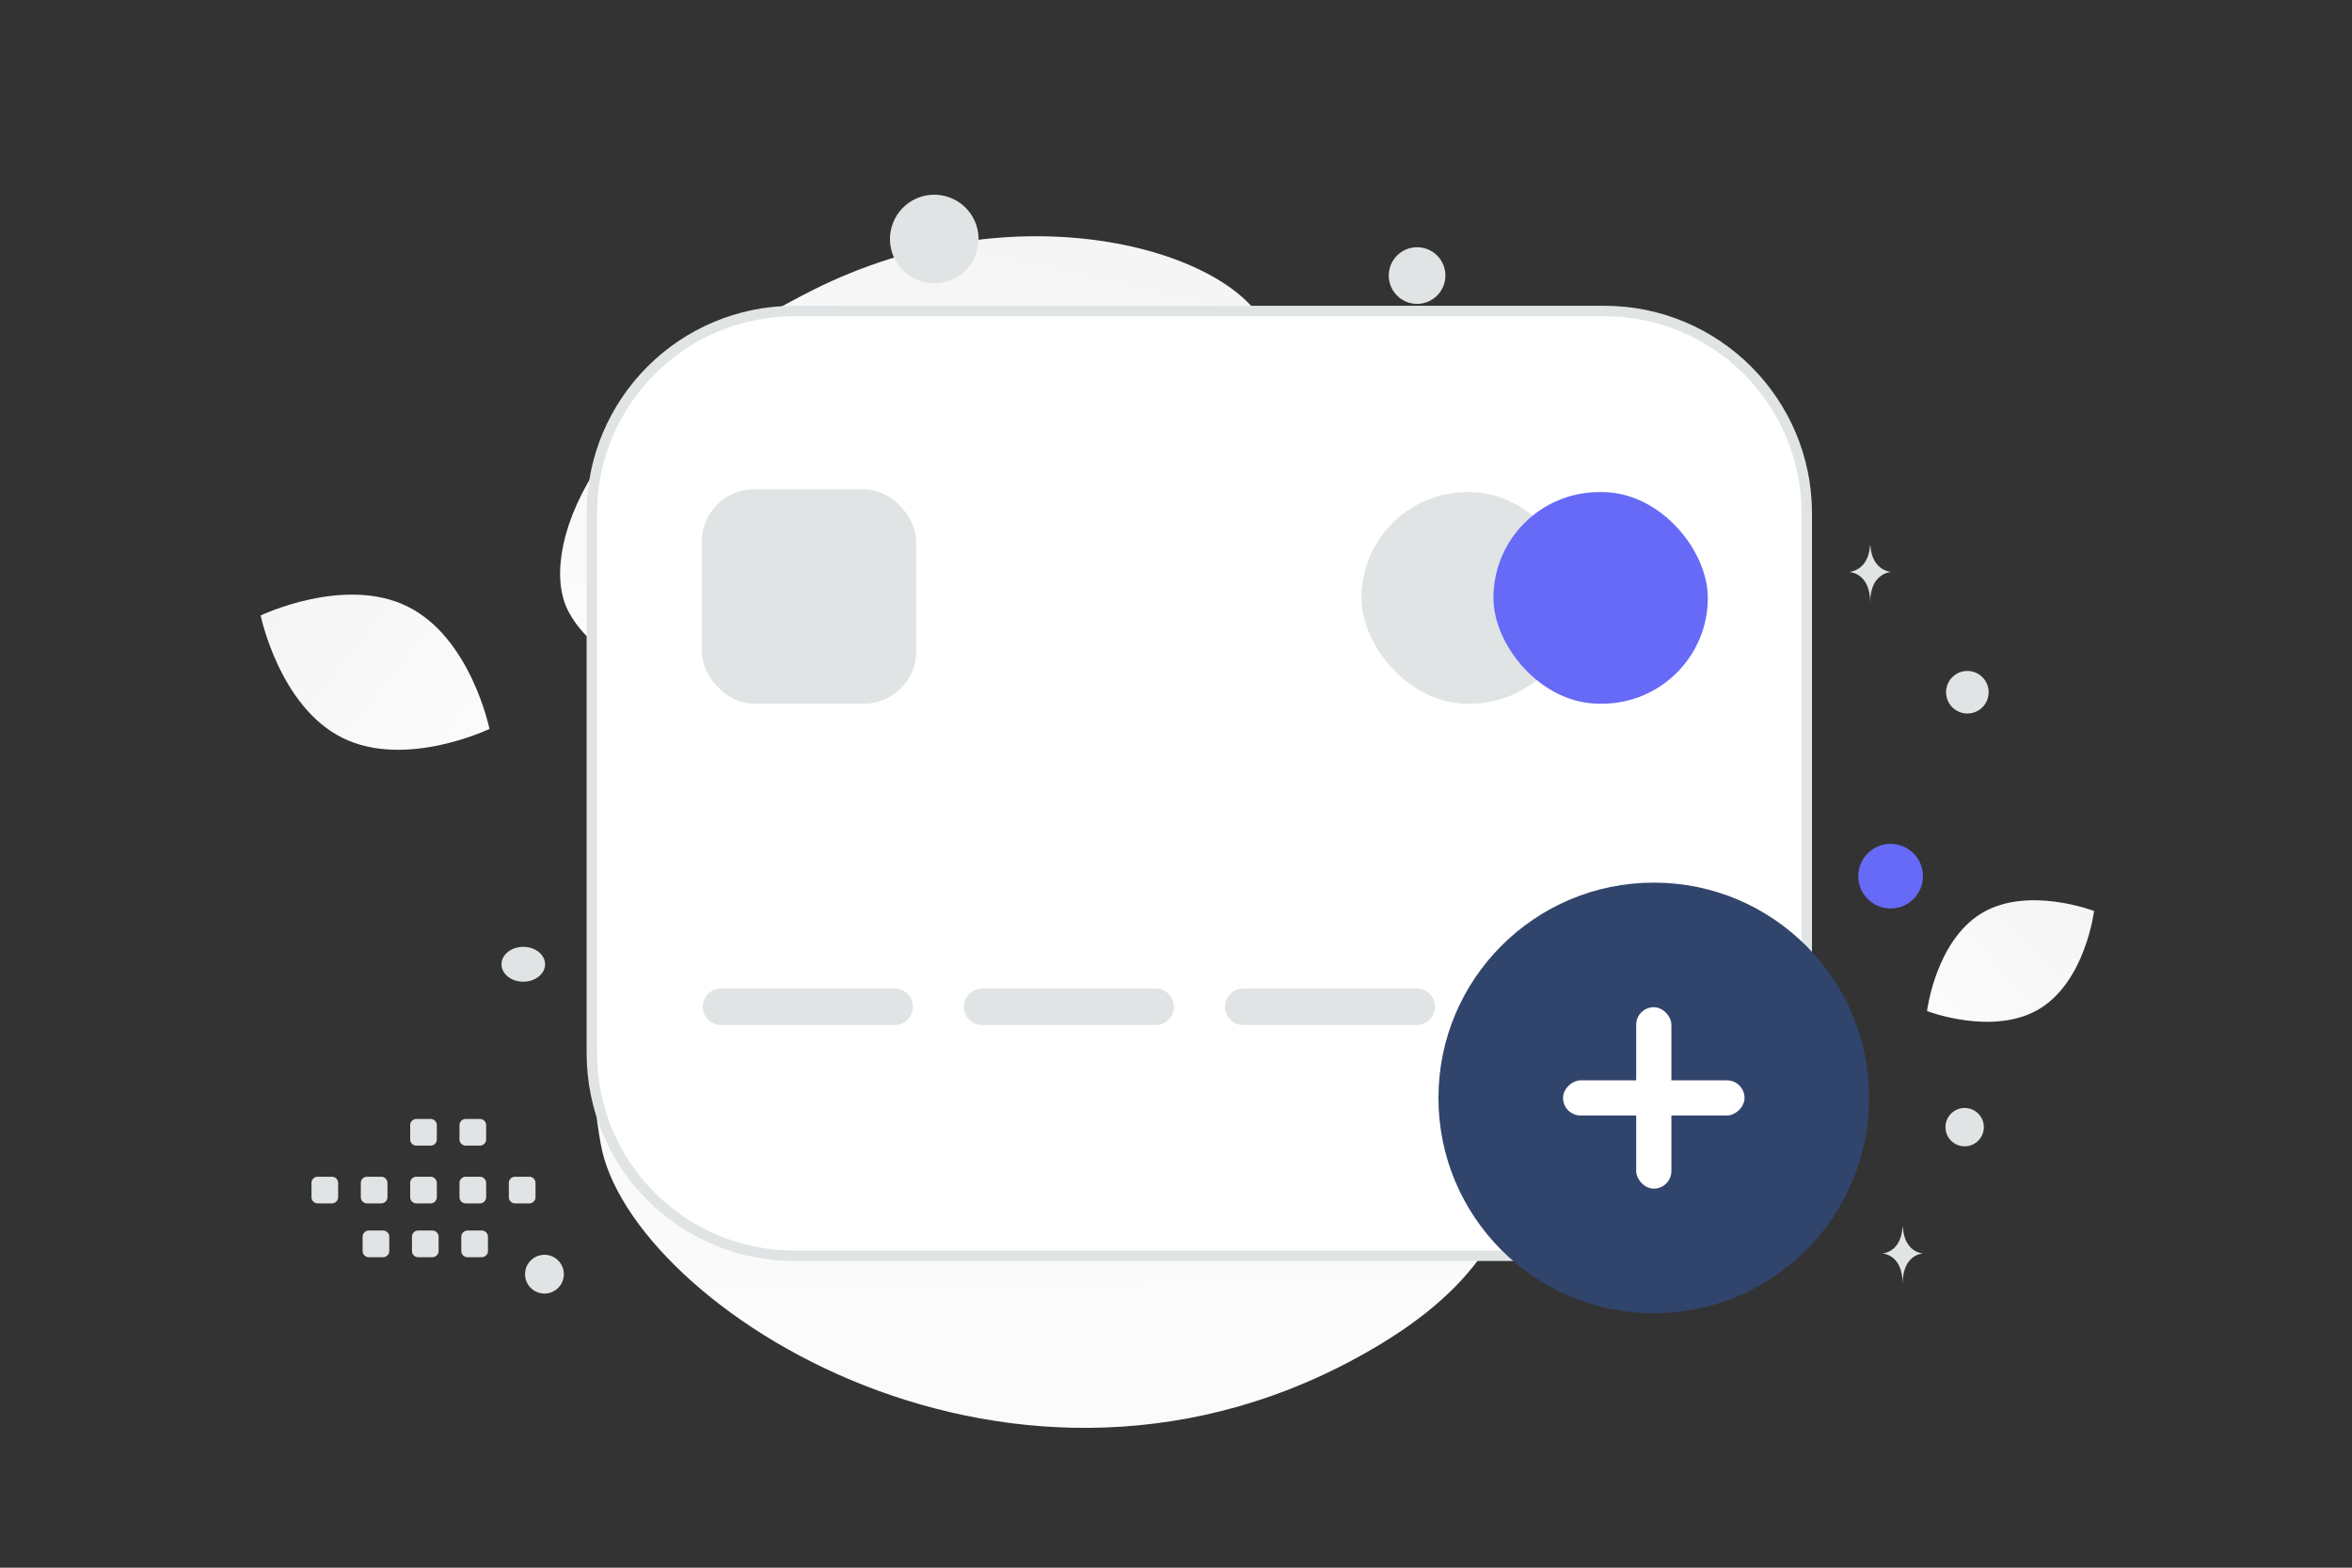 <svg width="900" height="600" viewBox="0 0 900 600" fill="none" xmlns="http://www.w3.org/2000/svg"><rect x="0" y="0" width="900" height="600" fill="#333333" stroke="none"/><path fill="transparent" d="M0 0h900v600H0z"/><path d="M229.88 437.866c10.885 61.87 159.214 158.345 295.762 78.14 63.506-37.305 49.454-71.458 90.65-130.347 24.555-35.099 64.248-66.551 67.23-109.967 2.583-37.477-12.728-73.556-36.989-93.698-54.561-45.3-147.655-63.366-210.61 42.62C372.967 330.6 201.824 278.296 229.88 437.866z" fill="url(#a)"/><path d="M217.783 234.527c12.831 22.898 40.931 26.045 85.949 21.693 33.857-3.279 64.731-5.816 98.591-24.276 23.699-12.912 42.459-30.382 56.151-47.349 14.838-18.381 35.547-39.359 25.395-60.2-13.952-28.629-94.635-52.74-172.981-13.31-86.063 43.328-105.656 101.062-93.105 123.442z" fill="url(#b)"/><path d="M131.049 282.401c24.171 11.99 56.252-3.427 56.252-3.427s-7.129-34.851-31.313-46.824c-24.172-11.99-56.24 3.41-56.24 3.41s7.13 34.85 31.301 46.841z" fill="url(#c)"/><path d="M780.347 386.16c-17.646 10.576-42.964.8-42.964.8s3.311-26.921 20.968-37.485c17.646-10.576 42.953-.812 42.953-.812s-3.311 26.921-20.957 37.497z" fill="url(#d)"/><circle r="20.715" transform="matrix(1 0 0 -1 350.363 434.427)" fill="#666AF6"/><circle r="10.865" transform="matrix(1 0 0 -1 601.155 208.711)" fill="#666AF6"/><circle cx="723.45" cy="335.335" r="12.373" fill="#666AF6"/><circle cx="208.336" cy="487.665" r="7.424" fill="#E1E4E5"/><circle cx="751.783" cy="431.39" r="7.343" fill="#E1E4E5"/><circle cx="257.139" cy="161.967" r="9.074" fill="#E1E4E5"/><circle cx="752.815" cy="264.936" r="8.148" transform="rotate(105 752.815 264.936)" fill="#E1E4E5"/><circle cx="542.251" cy="105.462" r="10.839" fill="#E1E4E5"/><ellipse cx="200.235" cy="369.059" rx="8.338" ry="6.67" fill="#E1E4E5"/><circle cx="357.503" cy="91.484" r="16.957" transform="rotate(105 357.503 91.484)" fill="#E1E4E5"/><path d="M715.697 208.772h-.118c-.704 9.966-8.115 10.12-8.115 10.12s8.172.159 8.172 11.674c0-11.515 8.173-11.674 8.173-11.674s-7.408-.154-8.112-10.12zm12.417 260.869H728c-.675 9.936-7.791 10.089-7.791 10.089s7.846.159 7.846 11.64c0-11.481 7.847-11.64 7.847-11.64s-7.113-.153-7.788-10.089z" fill="#E1E4E5"/><path fill-rule="evenodd" clip-rule="evenodd" d="M613.887 480.618h-309.93c-42.796 0-77.483-34.686-77.483-77.482v-206.62c0-42.796 34.687-77.483 77.483-77.483h309.93c42.796 0 77.482 34.687 77.482 77.483v206.62c0 42.796-34.686 77.482-77.482 77.482z" fill="#fff" stroke="#E1E4E5" stroke-width="4" stroke-linecap="round" stroke-linejoin="round"/><path fill-rule="evenodd" clip-rule="evenodd" d="M342.285 385.314h-66.376 66.376z" fill="#fff"/><path d="M342.285 385.314h-66.376" stroke="#E1E4E5" stroke-width="14" stroke-linecap="round" stroke-linejoin="round"/><path fill-rule="evenodd" clip-rule="evenodd" d="M442.206 385.314H375.83h66.376z" fill="#fff"/><path d="M442.206 385.314H375.83" stroke="#E1E4E5" stroke-width="14" stroke-linecap="round" stroke-linejoin="round"/><path fill-rule="evenodd" clip-rule="evenodd" d="M542.127 385.314H475.75h66.377z" fill="#fff"/><path d="M542.127 385.314H475.75" stroke="#E1E4E5" stroke-width="14" stroke-linecap="round" stroke-linejoin="round"/><path fill-rule="evenodd" clip-rule="evenodd" d="M642.048 385.314h-66.377 66.377z" fill="#fff"/><path d="M642.048 385.314h-66.377" stroke="#E1E4E5" stroke-width="14" stroke-linecap="round" stroke-linejoin="round"/><rect x="268.546" y="187.284" width="82.04" height="82.04" rx="20" fill="#E1E4E5"/><rect x="520.978" y="188.335" width="82.04" height="80.989" rx="40.494" fill="#E1E4E5"/><rect x="571.464" y="188.335" width="82.04" height="80.989" rx="40.494" fill="#666AF6"/><circle cx="632.829" cy="420.208" r="82.401" fill="#31446C"/><rect x="626.092" y="385.486" width="13.474" height="69.445" rx="6.737" fill="#fff"/><rect x="667.551" y="413.471" width="13.474" height="69.445" rx="6.737" transform="rotate(90 667.551 413.471)" fill="#fff"/><path fill-rule="evenodd" clip-rule="evenodd" d="M121.568 450.375h5.444a2.378 2.378 0 0 1 2.376 2.376v5.445a2.378 2.378 0 0 1-2.376 2.376h-5.444a2.386 2.386 0 0 1-2.377-2.376v-5.445c-.011-1.305 1.06-2.376 2.377-2.376zm18.875 0h5.445a2.385 2.385 0 0 1 2.376 2.376v5.445a2.378 2.378 0 0 1-2.376 2.376h-5.445a2.385 2.385 0 0 1-2.376-2.376v-5.445a2.385 2.385 0 0 1 2.376-2.376zm18.89 0h5.444a2.386 2.386 0 0 1 2.377 2.376v5.445a2.378 2.378 0 0 1-2.377 2.376h-5.444a2.386 2.386 0 0 1-2.377-2.376v-5.445c-.011-1.305 1.06-2.376 2.377-2.376zm18.876 0h5.444a2.385 2.385 0 0 1 2.376 2.376v5.445a2.378 2.378 0 0 1-2.376 2.376h-5.444a2.388 2.388 0 0 1-2.388-2.376v-5.445a2.402 2.402 0 0 1 2.388-2.376zm18.877 0h5.445a2.388 2.388 0 0 1 2.387 2.376v5.445a2.38 2.38 0 0 1-2.387 2.376h-5.445a2.385 2.385 0 0 1-2.376-2.376v-5.445a2.385 2.385 0 0 1 2.376-2.376zm-55.95 20.584h5.445a2.385 2.385 0 0 1 2.376 2.376v5.456a2.385 2.385 0 0 1-2.376 2.376h-5.445a2.378 2.378 0 0 1-2.376-2.376v-5.445a2.374 2.374 0 0 1 2.376-2.387zm18.876 0h5.445a2.385 2.385 0 0 1 2.376 2.376v5.456a2.385 2.385 0 0 1-2.376 2.376h-5.445a2.385 2.385 0 0 1-2.376-2.376v-5.445a2.374 2.374 0 0 1 2.376-2.387zm18.877 0h5.445a2.388 2.388 0 0 1 2.387 2.376v5.456a2.388 2.388 0 0 1-2.387 2.376h-5.445a2.385 2.385 0 0 1-2.376-2.376v-5.445a2.388 2.388 0 0 1 2.376-2.387zm-19.556-42.697h5.444a2.386 2.386 0 0 1 2.377 2.377v5.444a2.378 2.378 0 0 1-2.377 2.376h-5.444a2.386 2.386 0 0 1-2.377-2.376v-5.444c-.011-1.306 1.06-2.377 2.377-2.377zm18.876 0h5.444a2.386 2.386 0 0 1 2.376 2.377v5.444a2.378 2.378 0 0 1-2.376 2.376h-5.444a2.388 2.388 0 0 1-2.388-2.376v-5.444a2.402 2.402 0 0 1 2.388-2.377z" fill="#E1E4E5"/><defs><linearGradient id="a" x1="457.775" y1="770.922" x2="446.913" y2="-289.118" gradientUnits="userSpaceOnUse"><stop stop-color="#fff"/><stop offset="1" stop-color="#EEE"/></linearGradient><linearGradient id="b" x1="304.218" y1="382.931" x2="418.579" y2="-130.959" gradientUnits="userSpaceOnUse"><stop stop-color="#fff"/><stop offset="1" stop-color="#EEE"/></linearGradient><linearGradient id="c" x1="223.869" y1="319.801" x2="24.505" y2="162.103" gradientUnits="userSpaceOnUse"><stop stop-color="#fff"/><stop offset="1" stop-color="#EEE"/></linearGradient><linearGradient id="d" x1="712.06" y1="420.205" x2="854.05" y2="288.277" gradientUnits="userSpaceOnUse"><stop stop-color="#fff"/><stop offset="1" stop-color="#EEE"/></linearGradient></defs></svg>
